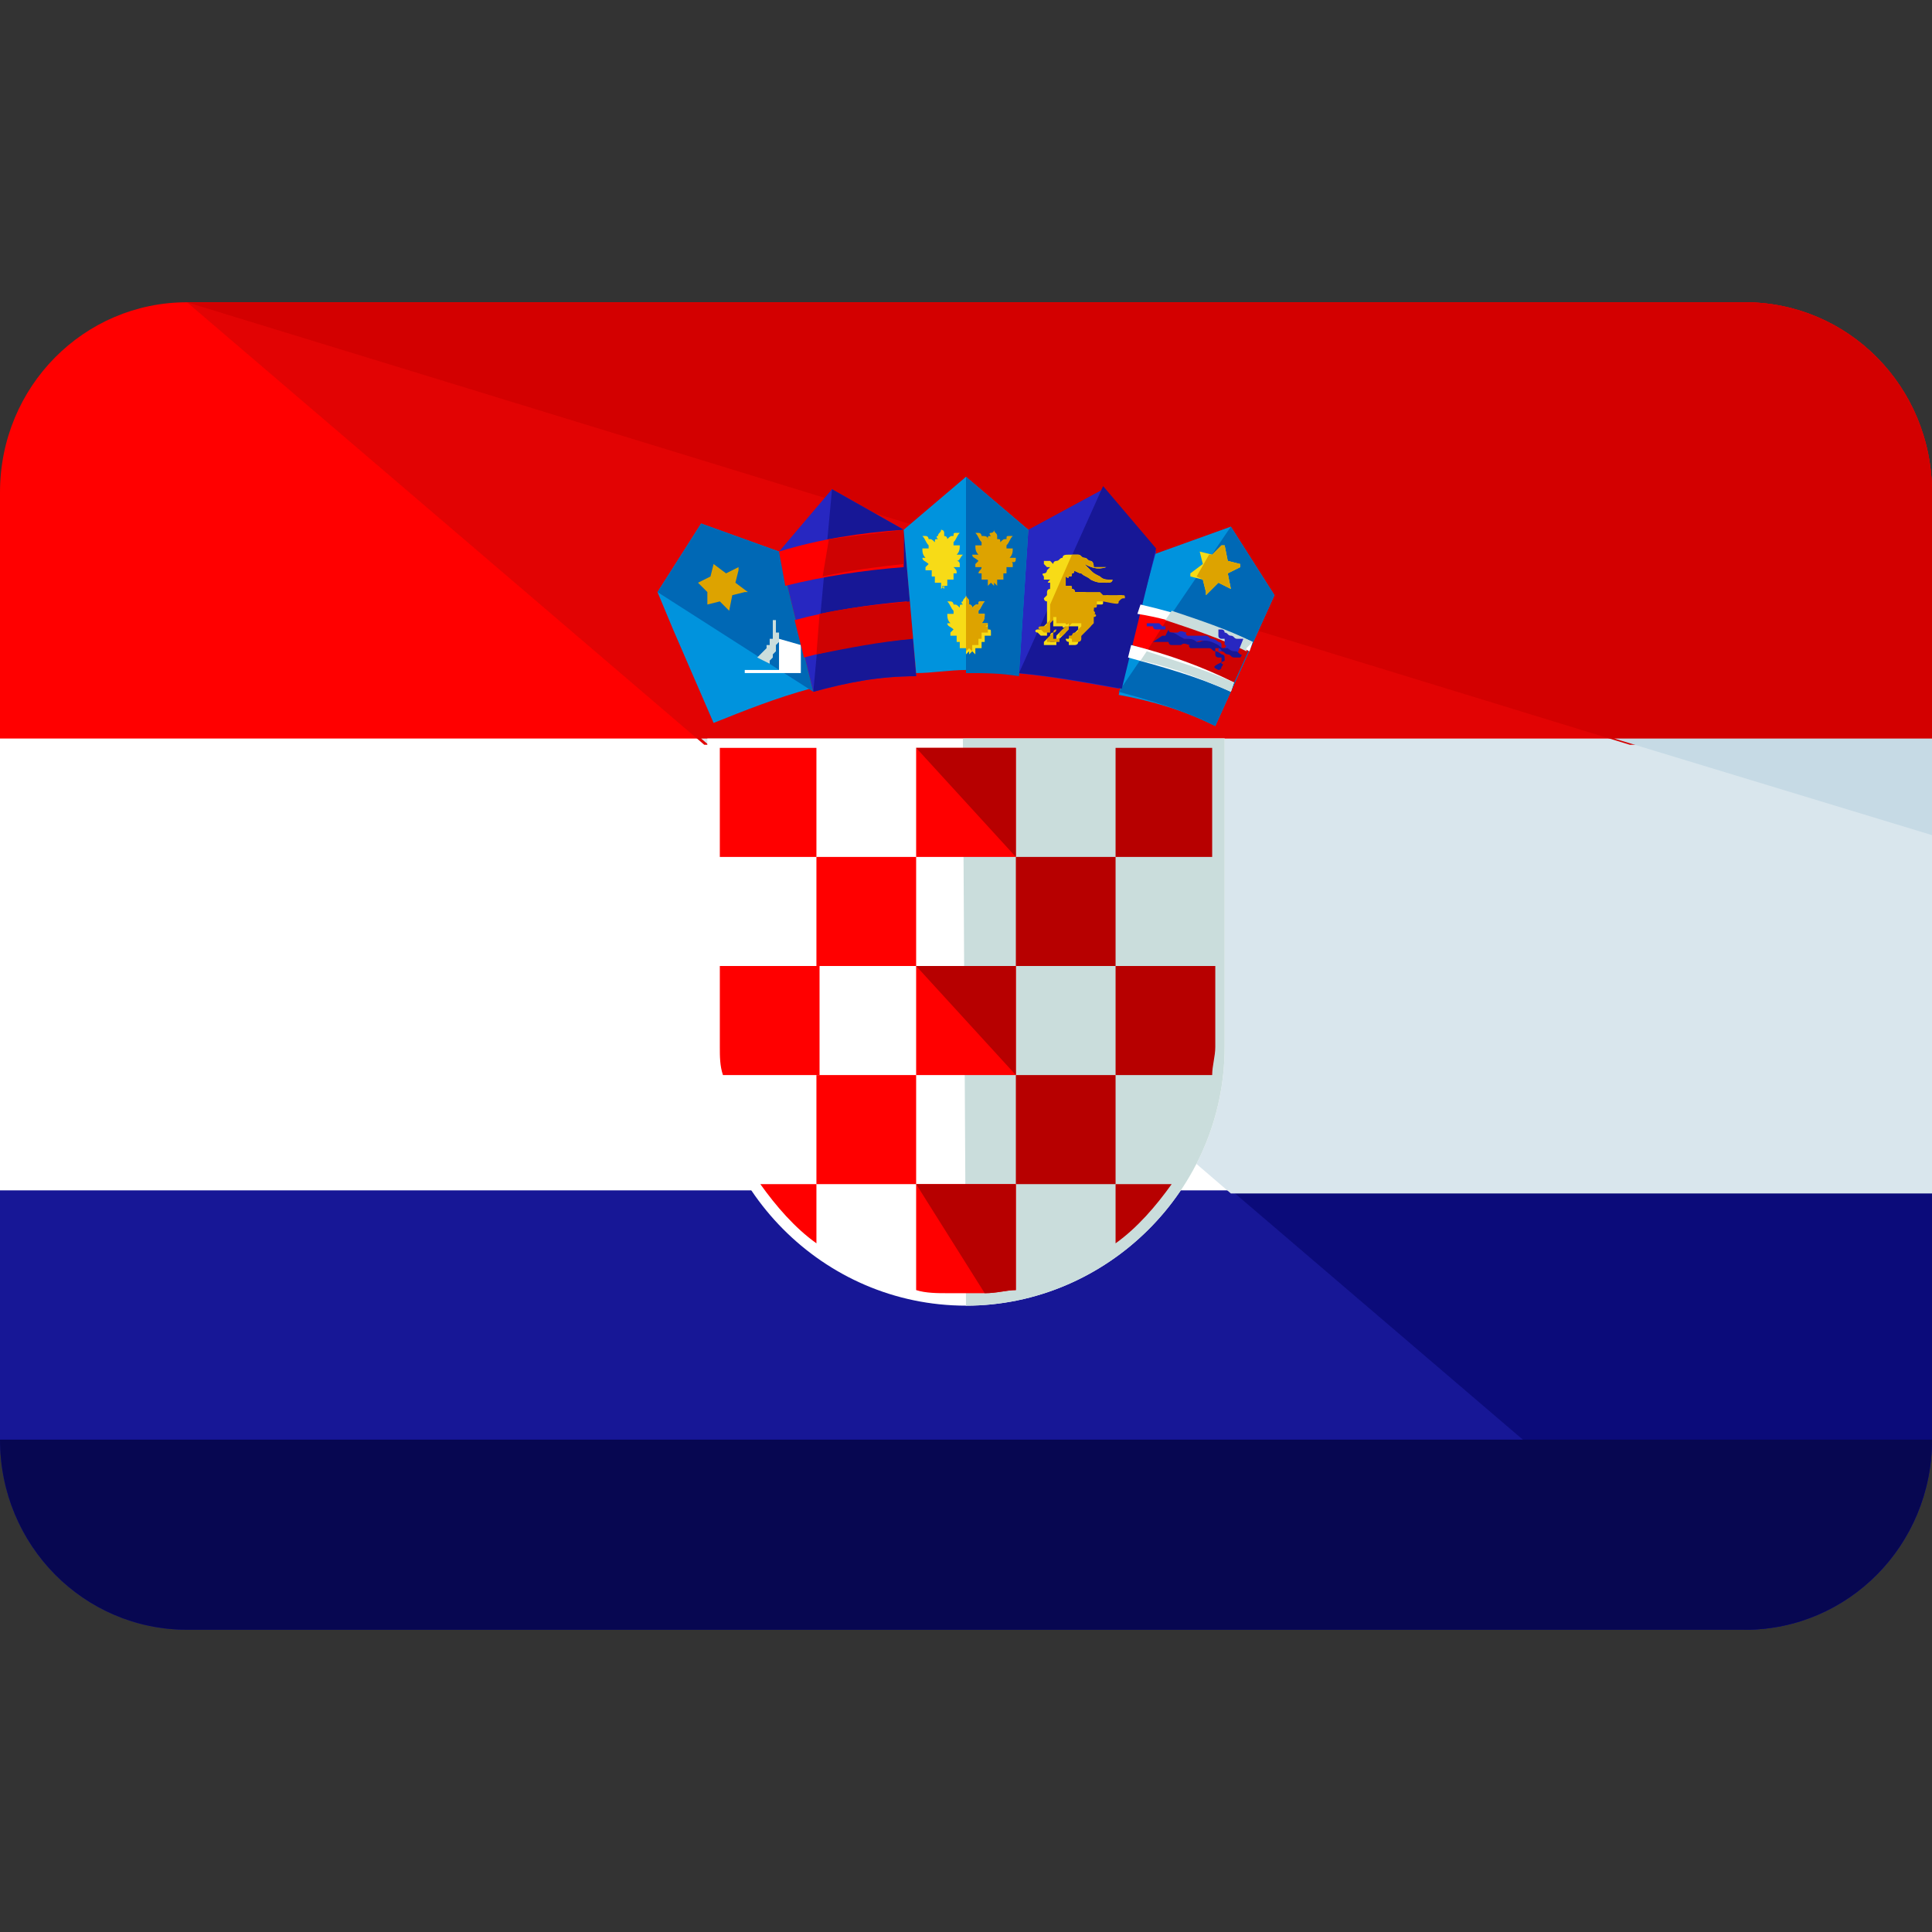 <?xml version="1.0" encoding="iso-8859-1"?>
<!-- Generator: Adobe Illustrator 19.0.0, SVG Export Plug-In . SVG Version: 6.00 Build 0)  -->
<svg xmlns="http://www.w3.org/2000/svg" xmlns:xlink="http://www.w3.org/1999/xlink" version="1.1" id="Layer_1" x="0px" y="0px" viewBox="0 0 496 496" style="enable-background:new 0 0 496 496;" xml:space="preserve">
<rect x="0" y="0" width="496" height="496" fill="#333333" stroke="none"/>
<path style="fill:#171796;" d="M0,304.8v64.8c0,27.2,21.6,48.8,48,48.8h400c26.4,0,48-21.6,48-48.8v-64.8H0z"/>
<path style="fill:#FF0000;" d="M448,77.6H48c-26.4,0-48,21.6-48,48.8v64.8h496v-64.8C496,99.2,474.4,77.6,448,77.6z"/>
<rect y="189.6" style="fill:#FFFFFF;" width="496" height="116"/>
<path style="fill:#0B0B7A;" d="M448,418.4c26.4,0,48-21.6,48-48.8v-64.8H315.2L448,418.4z"/>
<path style="fill:#E20303;" d="M448,77.6H48l132.8,113.6H496v-64.8C496,99.2,474.4,77.6,448,77.6z"/>
<polygon style="fill:#D9E6ED;" points="316,306.4 496,306.4 496,189.6 180,189.6 "/>
<path style="fill:#D30000;" d="M448,77.6H48l370.4,113.6H496v-64.8C496,99.2,474.4,77.6,448,77.6z"/>
<polygon style="fill:#C6DAE5;" points="496,214.4 496,189.6 414.4,189.6 "/>
<path style="fill:#070751;" d="M496,369.6c0,27.2-21.6,48.8-48,48.8H48c-26.4,0-48-21.6-48-48.8"/>
<path style="fill:#0093DD;" d="M312,186.4l15.2-33.6L316,135.2l-20,7.2l-8.8,36C296,180,304,182.4,312,186.4L312,186.4z"/>
<path style="fill:#0068B5;" d="M287.2,177.6c8.8,2.4,16.8,4.8,24.8,8.8l0,0l15.2-33.6L316,135.2"/>
<path style="fill:#FF0000;" d="M316.8,175.2l4-8.8c-8.8-4-18.4-7.2-28-9.6l-2.4,8.8C299.2,168,308,171.2,316.8,175.2L316.8,175.2z"/>
<path style="fill:#CE0202;" d="M294.4,167.2c8,2.4,15.2,4.8,22.4,8l4-8.8c-7.2-3.2-13.6-5.6-20.8-8L294.4,167.2z"/>
<path style="fill:#2727C1;" d="M232,136L232,136l-18.4-10.4l-13.6,16l8.8,36c8.8-2.4,16.8-4,26.4-4L232,136L232,136z"/>
<path style="fill:#171796;" d="M208.8,177.6c8.8-2.4,16.8-4,26.4-4L232,136l0,0l0,0l-18.4-10.4"/>
<path style="fill:#2727C1;" d="M296.8,141.6L296.8,141.6l-13.6-16L264,136l-3.2,36.8c8.8,0.8,17.6,2.4,26.4,4L296.8,141.6  L296.8,141.6z"/>
<path style="fill:#171796;" d="M261.6,172.8c8.8,0.8,17.6,2.4,26.4,4l8.8-36l0,0l0,0l-13.6-16"/>
<path style="fill:#0093DD;" d="M200,141.6L200,141.6l-20-7.2L168.8,152l4,9.6l10.4,24c8-3.2,16-6.4,24.8-8.8L200,141.6L200,141.6z"/>
<path style="fill:#0068B5;" d="M208.8,177.6l-8.8-36l0,0l0,0l-20-7.2L168.8,152"/>
<path style="fill:#FFFFFF;" d="M181.6,189.6v79.2c0,36,29.6,66.4,66.4,66.4c36,0,66.4-29.6,66.4-66.4v-79.2L181.6,189.6L181.6,189.6  z"/>
<path style="fill:#CADDDC;" d="M248,335.2c36,0,66.4-29.6,66.4-66.4v-79.2h-67.2"/>
<g>
	<polygon style="fill:#FF0000;" points="209.6,192 184.8,192 184.8,220 209.6,220  "/>
	<polygon style="fill:#FF0000;" points="209.6,248 235.2,248 235.2,220 209.6,220  "/>
	<path style="fill:#FF0000;" d="M184.8,268.8c0,2.4,0,4.8,0.8,7.2h24.8v-28h-25.6V268.8z"/>
	<polygon style="fill:#FF0000;" points="260.8,248 235.2,248 235.2,276 260.8,276  "/>
</g>
<g>
	<polyline style="fill:#B70000;" points="260.8,276 260.8,248 235.2,248  "/>
	<polygon style="fill:#B70000;" points="260.8,304 286.4,304 286.4,276 260.8,276  "/>
	<path style="fill:#B70000;" d="M286.4,319.2c5.6-4,10.4-9.6,14.4-15.2h-14.4V319.2z"/>
</g>
<g>
	<polygon style="fill:#FF0000;" points="209.6,304 235.2,304 235.2,276 209.6,276  "/>
	<path style="fill:#FF0000;" d="M195.2,304c4,5.6,8.8,11.2,14.4,15.2V304H195.2z"/>
	<path style="fill:#FF0000;" d="M252.8,332c3.2,0,5.6-0.8,8-0.8V304h-25.6v27.2c2.4,0.8,5.6,0.8,8,0.8   C246.4,332,249.6,332,252.8,332L252.8,332z"/>
</g>
<g>
	<path style="fill:#B70000;" d="M252.8,332L252.8,332c3.2,0,5.6-0.8,8-0.8V304h-25.6"/>
	<path style="fill:#B70000;" d="M311.2,276c0-2.4,0.8-4.8,0.8-7.2V248h-25.6v28H311.2L311.2,276z"/>
	<polygon style="fill:#B70000;" points="260.8,248 286.4,248 286.4,220 260.8,220  "/>
</g>
<polygon style="fill:#FF0000;" points="260.8,192 235.2,192 235.2,220 260.8,220 "/>
<g>
	<polyline style="fill:#B70000;" points="260.8,220 260.8,192 235.2,192  "/>
	<polygon style="fill:#B70000;" points="311.2,220 311.2,192 286.4,192 286.4,220  "/>
</g>
<path style="fill:#FFFFFF;" d="M200,164L200,164L200,164L200,164L200,164L200,164L200,164v-0.8l0,0l0,0l0,0l0,0l0,0l0,0l0,0l0,0l0,0  l0,0l0,0l0,0l0,0l0,0l0,0l0,0l0,0l0,0l0,0l0,0l0,0l0,0l0,0l0,0l0,0l0,0l0,0l0,0l0,0l0,0l0,0l0,0l0,0l0,0l0,0l0,0l0,0v-0.8v0.8l0,0  l0,0l0,0l0,0l0,0l0,0l0,0l0,0l0,0l0,0l0,0l0,0l0,0l0,0l0,0l0,0l0,0l0,0l0,0l0,0l0,0l0,0l0,0l0,0l0,0l0,0l0,0l0,0l0,0l0,0l0,0l0,0  l0,0l0,0l0,0l0,0l0,0l0,0V164v0.8v0.8v0.8v0.8v0.8v0.8v0.8v0.8v0.8v0.8l0,0l0,0l0,0l0,0l0,0l0,0l0,0l0,0l0,0l0,0h-0.8h-0.8h-0.8  h-0.8H196h-0.8h-0.8h-0.8h-0.8H192h-0.8l0,0l0,0l0,0l0,0l0,0l0,0l0,0l0,0l0,0l0,0l0,0l0,0l0,0l0,0l0,0l0,0l0,0l0,0l0,0l0,0l0,0l0,0  l0,0l0,0l0,0l0,0l0,0l0,0l0,0l0,0l0,0l0,0l0,0l0,0l0,0l0,0l0,0l0,0l0,0l0,0l0,0l0,0l0,0l0,0l0,0v0.8l0,0l0,0l0,0l0,0l0,0l0,0l0,0  l0,0l0,0l0,0l0,0l0,0l0,0l0,0l0,0l0,0l0,0l0,0l0,0l0,0l0,0l0,0h0.8l0,0h0.8h0.8h0.8h0.8h0.8h0.8l0,0l0,0l0,0l0,0h0.8h0.8h0.8h0.8  h0.8h0.8h0.8h0.8h0.8h0.8h0.8l0,0l0,0l0,0l0,0l0,0l0,0l0,0l0,0l0,0l0,0V172v-0.8v-0.8v-0.8v-0.8V168v-0.8v-0.8v-0.8L200,164L200,164  L200,164L200,164z M180.8,165.6L180.8,165.6L180.8,165.6L180.8,165.6L180.8,165.6z"/>
<polygon style="fill:#CADDDC;" points="197.6,170.4 197.6,169.6 197.6,169.6 198.4,168.8 198.4,168.8 198.4,168 198.4,168   199.2,167.2 199.2,167.2 199.2,166.4 199.2,166.4 199.2,165.6 200,164.8 200,164.8 200,164 200,164 200,164 200,164 200,164   200,163.2 200,163.2 200,163.2 200,163.2 200,163.2 200,162.4 200,162.4 200,162.4 200,162.4 200,162.4 199.2,162.4 199.2,161.6   199.2,161.6 199.2,161.6 199.2,161.6 199.2,161.6 199.2,160.8 199.2,160.8 199.2,160.8 199.2,160.8 199.2,160.8 199.2,160.8   199.2,160 199.2,160 199.2,160 199.2,160 199.2,160 199.2,160 199.2,159.2 198.4,159.2 198.4,159.2 198.4,159.2 198.4,159.2   198.4,159.2 198.4,159.2 198.4,159.2 198.4,159.2 198.4,159.2 198.4,159.2 198.4,159.2 198.4,159.2 198.4,158.4 198.4,159.2   198.4,159.2 198.4,159.2 198.4,159.2 198.4,159.2 198.4,159.2 198.4,159.2 198.4,159.2 198.4,159.2 198.4,159.2 198.4,160   198.4,160 198.4,160 198.4,160 198.4,160 198.4,160 198.4,160 198.4,160 198.4,160 198.4,160 198.4,160 198.4,160 198.4,160   198.4,160 198.4,160 198.4,160 198.4,160.8 198.4,160.8 198.4,160.8 198.4,160.8 198.4,160.8 198.4,160.8 198.4,160.8 198.4,160.8   198.4,160.8 198.4,160.8 198.4,160.8 198.4,160.8 198.4,160.8 198.4,161.6 198.4,161.6 198.4,162.4 198.4,162.4 198.4,163.2   198.4,164 197.6,164 197.6,164.8 197.6,164.8 197.6,165.6 196.8,165.6 196.8,166.4 196.8,166.4 196,167.2 196,167.2 196,167.2   195.2,168 195.2,168 194.4,168.8 194.4,168.8 "/>
<g>
	<polygon style="fill:#FFFFFF;" points="180.8,165.6 180.8,165.6 180.8,165.6 180.8,165.6 180.8,165.6  "/>
	<polygon style="fill:#FFFFFF;" points="180.8,165.6 180.8,165.6 180,164.8  "/>
	<path style="fill:#FFFFFF;" d="M200,164L200,164L200,164z"/>
</g>
<path style="fill:#FF0000;" d="M206.4,168.8c8.8-2.4,18.4-4,27.2-4.8l-0.8-9.6c-9.6,0.8-20,2.4-28.8,4.8L206.4,168.8L206.4,168.8z"/>
<path style="fill:#CE0202;" d="M210.4,157.6l-0.8,10.4c8-1.6,16-3.2,24.8-4l-0.8-9.6C225.6,155.2,217.6,156,210.4,157.6z"/>
<path style="fill:#FF0000;" d="M201.6,150.4c9.6-2.4,20-4,30.4-4.8V136c-11.2,0.8-21.6,2.4-32,5.6L201.6,150.4z"/>
<path style="fill:#CE0202;" d="M211.2,148c7.2-1.6,13.6-2.4,20.8-3.2V144v-8c-6.4,0.8-12.8,1.6-19.2,2.4L211.2,148z"/>
<path style="fill:#FFFFFF;" d="M290.4,165.6c9.6,2.4,18.4,5.6,26.4,9.6l-0.8,2.4c-8.8-4-17.6-6.4-26.4-8.8L290.4,165.6z   M320.8,167.2l0.8-2.4c-8.8-4-18.4-7.2-28.8-9.6l-0.8,2.4C302.4,159.2,312,163.2,320.8,167.2L320.8,167.2z"/>
<g>
	<path style="fill:#CADDDC;" d="M321.6,164.8c-6.4-3.2-13.6-5.6-20.8-8l-1.6,2.4c7.2,2.4,14.4,4.8,20.8,8l0,0v-0.8L321.6,164.8z"/>
	<path style="fill:#CADDDC;" d="M316,177.6l0.8-2.4c-7.2-3.2-15.2-5.6-22.4-8l-1.6,2.4C300.8,171.2,308.8,174.4,316,177.6z"/>
</g>
<polygon style="fill:#DDA300;" points="192,152 188.8,149.6 189.6,146.4 189.6,145.6 189.6,145.6 186.4,147.2 183.2,144.8   183.2,144.8 183.2,144.8 182.4,148 179.2,149.6 179.2,149.6 179.2,149.6 181.6,152 181.6,155.2 181.6,155.2 181.6,155.2   184.8,154.4 187.2,156.8 187.2,156.8 187.2,156.8 188,152.8 191.2,152 "/>
<polygon style="fill:#F7DB17;" points="318.4,144.8 318.4,144.8 315.2,144 314.4,140 314.4,140 313.6,140 311.2,142.4 308,141.6   308,141.6 308,141.6 308.8,144.8 305.6,147.2 305.6,147.2 305.6,148 308.8,148.8 309.6,152 309.6,152.8 310.4,152 312.8,149.6   316,151.2 316,151.2 316,151.2 315.2,147.2 318.4,145.6 "/>
<polygon style="fill:#DDA300;" points="316,151.2 316,151.2 316,151.2 315.2,147.2 318.4,145.6 318.4,144.8 318.4,144.8 315.2,144   314.4,140 314.4,140 313.6,140 311.2,142.4 310.4,142.4 307.2,148 308.8,148.8 309.6,152 309.6,152.8 310.4,152 312.8,149.6 "/>
<path style="fill:#0093DD;" d="M264,136L264,136l-16-13.6L232,136l3.2,36.8c4,0,8.8-0.8,12.8-0.8c4.8,0,8.8,0,13.6,0.8L264,136  L264,136z"/>
<path style="fill:#0068B5;" d="M248,172.8c4.8,0,8.8,0,13.6,0.8L264,136l0,0l0,0l-16-13.6"/>
<path style="fill:#F7DB17;" d="M253.6,160c0,0-0.8,0-1.6,0c0.8-0.8,0.8-1.6,0.8-2.4l0,0c0,0,0,0-0.8,0h-0.8l0,0v-0.8l0,0  c0.8-0.8,0.8-1.6,1.6-2.4l0,0l0,0H252c-0.8,0-0.8,0-0.8,0.8c-0.8,0-0.8,0-1.6,0.8c0,0,0-0.8-0.8-0.8v-0.8c0-0.8-0.8-0.8-0.8-1.6l0,0  l0,0l0,0c0,0.8-0.8,0.8-0.8,1.6c0,0-0.8,0,0,0.8c-0.8,0-0.8,0-0.8,0.8c-0.8-0.8-0.8-0.8-1.6-0.8c0,0,0-0.8-0.8-0.8h-0.8l0,0l0,0  c0.8,0.8,0.8,1.6,1.6,2.4l0,0v0.8l0,0H244h-0.8l0,0c0,0.8,0,1.6,0.8,2.4h-0.8l0,0c0,0.8,0.8,0.8,1.6,1.6l-0.8,0.8v0.8l0,0  c0.8,0,0.8,0,1.6,0c0,0.8,0,0.8,0,1.6h0.8c0,0,0,0,0,0.8c0,0,0,0,0,0.8l0,0c0.8,0,0.8,0,1.6,0c0,0.8,0,0.8,0,1.6l0,0l0.8-0.8l0,0  c0,0,0,0,0,0.8l0,0l0.8-0.8l0.8,0.8l0,0c0-0.8,0-0.8,0-1.6c0.8,0,0.8,0,1.6,0l0,0v-0.8c0,0,0,0,0-0.8h0.8c0-0.8,0-0.8,0-1.6  c0.8,0,0.8,0,1.6,0l0,0c0,0,0,0,0-0.8s0-0.8-0.8-0.8C253.6,160.8,253.6,160,253.6,160L253.6,160z"/>
<path style="fill:#DDA300;" d="M253.6,160c0,0-0.8,0-1.6,0c0.8-0.8,0.8-1.6,0.8-2.4l0,0c0,0,0,0-0.8,0h-0.8l0,0v-0.8l0,0  c0.8-0.8,0.8-1.6,1.6-2.4l0,0l0,0H252c-0.8,0-0.8,0-0.8,0.8c-0.8,0-0.8,0-1.6,0.8c0,0,0-0.8-0.8-0.8v-0.8c0-0.8-0.8-0.8-0.8-1.6l0,0  v14.4l0.8-0.8l0.8,0.8l0,0c0-0.8,0-0.8,0-1.6c0.8,0,0.8,0,1.6,0l0,0v-0.8c0,0,0,0,0-0.8h0.8c0-0.8,0-0.8,0-1.6c0.8,0,0.8,0,1.6,0  l0,0c0,0,0,0,0-0.8s0-0.8-0.8-0.8C253.6,160.8,253.6,160,253.6,160L253.6,160z"/>
<path style="fill:#F7DB17;" d="M243.2,150.4L243.2,150.4c0-0.8,0-0.8,0-1.6c0.8,0,0.8,0,1.6,0l0,0V148c0,0,0,0,0-0.8h0.8  c0-0.8,0-0.8-0.8-1.6c0.8,0,0.8,0,1.6,0l0,0c0,0,0,0,0-0.8c0,0,0-0.8-0.8-0.8c0.8,0,0.8-0.8,1.6-1.6l0,0c0,0-0.8,0-1.6,0  c0.8-0.8,0.8-1.6,0.8-2.4l0,0c0,0,0,0-0.8,0h-0.8l0,0v-0.8l0,0c0.8-0.8,0.8-1.6,1.6-2.4l0,0l0,0h-0.8c-0.8,0-0.8,0-0.8,0.8  c-0.8,0-0.8,0-1.6,0.8c0,0,0-0.8-0.8-0.8v-0.8c0-0.8-0.8-0.8-0.8-0.8l0,0l0,0l0,0c0,0.8-0.8,0.8-0.8,1.6c0,0-0.8,0,0,0.8  c-0.8,0-0.8,0-0.8,0.8c-0.8-0.8-0.8-0.8-1.6-0.8c0,0,0-0.8-0.8-0.8h-0.8l0,0l0,0c0.8,0.8,0.8,1.6,1.6,2.4l0,0v0.8l0,0h-0.8h-0.8l0,0  c0,0.8,0,1.6,0.8,2.4h-0.8l0,0c0,0.8,0.8,0.8,1.6,1.6l-0.8,0.8v0.8l0,0c0.8,0,0.8,0,1.6,0c0,0.8,0,0.8,0,1.6h0.8c0,0,0,0,0,0.8  c0,0,0,0,0,0.8l0,0c0.8,0,0.8,0,1.6,0c0,0.8,0,0.8,0,1.6l0,0l0.8-0.8l0,0c0,0,0,0,0,0.8l0,0C241.6,150.4,241.6,150.4,243.2,150.4  C242.4,149.6,242.4,150.4,243.2,150.4z"/>
<path style="fill:#DDA300;" d="M260.8,143.2L260.8,143.2c-0.8,0-0.8,0-1.6,0c0.8-0.8,0.8-1.6,0.8-2.4l0,0c0,0,0,0-0.8,0h-0.8l0,0  V140l0,0c0.8-0.8,0.8-1.6,1.6-2.4l0,0l0,0h-0.8c-0.8,0-0.8,0-0.8,0.8c-0.8,0-0.8,0-1.6,0.8c0-0.8,0-0.8-0.8-0.8v-0.8  c0-0.8-0.8-0.8-0.8-1.6l0,0l0,0l0,0c0,0.8-0.8,0.8-0.8,0.8s-0.8,0,0,0.8c-0.8,0-0.8,0-0.8,0.8c0-0.8-0.8-0.8-1.6-0.8  c0,0,0-0.8-0.8-0.8h-0.8l0,0l0,0c0.8,0.8,0.8,1.6,1.6,2.4l0,0v0.8l0,0h-0.8h-0.8l0,0c0,0.8,0,1.6,0.8,2.4c0,0-0.8,0-1.6,0l0,0  c0,0.8,0.8,0.8,1.6,1.6l-0.8,0.8v0.8l0,0c0.8,0,0.8,0,1.6,0c0,0.8-0.8,0.8-0.8,1.6h0.8c0,0,0,0,0,0.8v0.8l0,0c0.8,0,0.8,0,1.6,0  c0,0.8,0,0.8,0,1.6l0,0l0.8-0.8l0.8,0.8l0,0v-0.8l0,0l0.8,0.8l0,0c0,0,0-0.8,0-1.6c0.8,0,0.8,0,1.6,0l0,0V148v-0.8h0.8  c0-0.8,0-0.8,0-1.6c0.8,0,0.8,0,1.6,0l0,0v-0.8c0,0,0-0.8-0.8-0.8C260.8,144.8,260.8,144,260.8,143.2z"/>
<path style="fill:#2727C1;" d="M317.6,168c-0.8-0.8-0.8-0.8-1.6-0.8c-0.8,0-1.6-0.8-1.6-0.8h-0.8c-0.8,0-0.8,0-1.6-0.8  c-1.6-0.8-3.2-1.6-4.8-0.8c0,0,0,0-0.8,0c-0.8-0.8-1.6-0.8-3.2-0.8c-1.6-0.8-2.4-1.6-3.2-1.6c0,0-0.8,0-0.8-0.8l0,0l0,0  c0,0,0,0,0-0.8c0,0,0,0-0.8,0l-0.8-0.8c0,0,0,0-0.8,0l0,0l0,0c0,0,0,0-0.8,0h-0.8c0,0,0,0-0.8,0c0,0,0,0,0,0.8l0,0c0,0,0,0,0.8,0  c0,0,0,0,0.8,0l0,0l0,0c0,0,0,0.8,0.8,0.8l0,0l0,0c0,0,0,0-0.8,0h-0.8h-0.8l0,0l0,0h-0.8l0,0l0,0h0.8h0.8c0,0,0,0,0.8,0h0.8  c0,0,0,0,0.8,0h0.8h0.8c0,0,0,0.8,0.8,0.8l0,0h-0.8h-0.8c0,0,0,0-0.8,0l0,0h-0.8l0,0l0,0l0,0c0,0,0,0,0.8,0h0.8c0.8,0,0.8,0,1.6,0  h0.8c0,0,0,0,0.8,0c0,0,0,0,0.8,0c0.8-0.8,1.6,0,2.4,0c0,0,0.8,0,1.6,0l0,0h-0.8h-0.8c0,0-0.8,0,0,0.8c0,0,0,0,0.8,0l0,0l0,0  c0,0,0,0,0.8,0h0.8l0,0h0.8h0.8l0,0c0,0,0,0,0.8,0s0.8,0.8,1.6,0.8c0.8,0,1.6,0.8,1.6,0.8s0.8,0,0.8,0.8l0,0v0.8l0,0  c-0.8,0-0.8,0-0.8,0.8l0,0c0,0,0,0,0.8,0c0,0,0.8,0,0.8-0.8c0,0,0.8-0.8,0-0.8l0,0c0,0,0-0.8,0-1.6l0,0h-0.8c0,0-0.8,0-0.8-0.8v-0.8  v-0.8l0,0c0,0,0,0,0.8,0c0,0,0.8,0,0.8,0.8c0.8,0,0.8,0.8,1.6,0.8c0.8,0,0.8,0.8,1.6,0.8c0.8,0,0.8,0,1.6,0  C317.6,168,317.6,168,317.6,168z"/>
<g>
	<path style="fill:#171796;" d="M312.8,172c0,0,0.8,0,0.8-0.8c0,0,0.8-0.8,0-0.8l0,0c0,0,0-0.8,0-1.6l0,0h-0.8c0,0-0.8,0-0.8-0.8   v-0.8v-0.8l0,0c0,0,0,0,0.8,0c0,0,0.8,0,0.8,0.8c0.8,0,0.8,0.8,1.6,0.8c0.8,0,0.8,0.8,1.6,0.8c0.8,0,0.8,0,1.6,0c0,0,0.8-0.8,0-0.8   c-0.8-0.8-0.8-0.8-1.6-0.8c-0.8,0-1.6-0.8-1.6-0.8h-0.8c-0.8,0-0.8,0-1.6-0.8c-1.6-0.8-3.2-1.6-4.8-0.8c0,0,0,0-0.8,0   c-0.8-0.8-1.6-0.8-3.2-0.8c-1.6-0.8-2.4-1.6-3.2-1.6c0,0-0.8,0-0.8-0.8l0,0l0,0l-0.8,1.6l0,0l0,0l0,0c0,0,0,0-0.8,0l0,0l-2.4,1.6   c0,0,0,0,0.8,0h0.8c0,0,0,0,0.8,0h0.8h0.8c0,0,0,0.8,0.8,0.8l0,0H300h-0.8c0,0,0,0-0.8,0l0,0h-0.8l0,0l0,0l0,0c0,0,0,0,0.8,0h0.8   c0.8,0,0.8,0,1.6,0h0.8c0,0,0,0,0.8,0c0,0,0,0,0.8,0c0.8-0.8,1.6,0,2.4,0c0,0,0.8,0,1.6,0l0,0h-0.8h-0.8c0,0-0.8,0,0,0.8   c0,0,0,0,0.8,0l0,0l0,0c0,0,0,0,0.8,0h0.8l0,0h0.8h0.8l0,0c0,0,0,0,0.8,0s0.8,0.8,1.6,0.8c0.8,0,1.6,0.8,1.6,0.8s0.8,0,0.8,0.8l0,0   v0.8l0,0C311.2,171.2,311.2,171.2,312.8,172C312,172,312,172,312.8,172C312,172,312,172,312.8,172z"/>
	<path style="fill:#171796;" d="M298.4,160.8L298.4,160.8L298.4,160.8L298.4,160.8z"/>
</g>
<path style="fill:#F7DB17;" d="M288,152.8L288,152.8c-0.8,0-1.6,0-1.6,0.8c-0.8,0-0.8,0-1.6,0c-0.8,0-0.8,0-1.6,0l-0.8-0.8  c-0.8,0-0.8,0-1.6,0H280h-0.8c0-0.8-0.8-0.8-0.8-0.8c-0.8,0-1.6,0-1.6,0s0,0-0.8,0c0,0,0-0.8-0.8-0.8c0-0.8,0-0.8-0.8-0.8  c0,0,0,0-0.8,0l0,0c0,0,0,0,0-0.8l0,0c0,0,0,0,0-0.8l0,0c0,0,0,0,0-0.8c0,0,0.8,0.8,0.8,0c0.8,0,0.8,0,0.8-0.8c0.8,0,0.8-0.8,0-0.8  s-0.8,0-1.6,0c0,0,0,0-0.8,0c0.8,0,1.6,0,2.4,0s1.6,0.8,2.4,0.8c0.8,0.8,1.6,0.8,2.4,1.6c1.6,0.8,2.4,0.8,4,0.8c0.8,0,1.6,0,1.6-0.8  l0,0l0,0h-0.8c-0.8,0-1.6,0-2.4-0.8c-1.6-0.8-1.6-0.8-2.4-1.6s-0.8-0.8-1.6-1.6c1.6,0.8,3.2,1.6,5.6,0.8l0,0h-0.8  c-0.8,0-1.6,0-2.4,0c0-1.6-0.8-1.6-0.8-1.6c-0.8,0-0.8-0.8-1.6-0.8c-0.8,0-0.8-0.8-1.6-0.8c-0.8,0-1.6,0-2.4,0s-1.6,0-1.6,0.8  c-0.8,0-0.8,0.8-1.6,0.8c0,0-0.8,0-0.8,0.8c0,0,0,0-0.8-0.8c-0.8,0-1.6,0-1.6,0l0,0c0,0,0,0,0,0.8l0,0c0,0,0,0,0.8,0.8  c0,0,0,0,0.8,0l0,0l-0.8,0.8c0,0,0,0.8-0.8,0.8s0,0.8,0,0.8s0,0,0,0.8l0,0h0.8h0.8l0,0c-0.8,0.8-0.8,0.8,0,0.8c0,0.8,0,0.8,0,0.8  l0,0c0,0,0,0,0,0.8l0,0c-0.8,0-0.8,0.8-0.8,0.8s0,0,0,0.8c0,0,0,0-0.8,0.8c0,0,0,0.8,0.8,0.8v0.8v0.8l0,0l0,0c0,0,0,0,0,0.8l0,0  c0,0,0,0,0,0.8l0,0v0.8v0.8v0.8l-0.8,0.8c0,0.8-0.8,0.8-1.6,0.8c-0.8,0-0.8,0.8,0,0.8c0,0,0,0,0.8,0.8c0.8,0,0.8,0,1.6,0v-0.8l0,0  l0,0c0,0,0,0,0-0.8v-0.8l0.8-0.8c0,0,0,0,0-0.8c0,0,0,0,0.8,0l0,0v0.8c0,0,0,0.8,0,1.6v0.8l0,0l0,0l0,0c0,0,0,0.8-0.8,0.8  c0,0,0,0-0.8,0.8l0,0c0,0,0,0-0.8,0.8l0,0l0,0l0,0c0,0,0,0,0,0.8h0.8h0.8v-0.8l0,0c0,0,0,0,0-0.8c0,0,0,0,0-0.8l0,0  c0,0,0-0.8,0.8-0.8v-0.8c0,0,0,0,0-0.8c0,0,0,0,0.8,0h0.8h0.8c0,0,0,0.8,0.8,0l0,0v0.8l0,0c0,0,0,0,0,0.8l-0.8,0.8c0,0,0,0-0.8,0.8  c-0.8,0-0.8,0.8-1.6,0.8c0,0,0,0-0.8,0l0,0l0,0c0,0,0,0,0,0.8h0.8h0.8v-0.8l0,0l0,0c0,0,0,0,0-0.8v-0.8c0,0,0.8-0.8,1.6-1.6h0.8  l0.8-0.8c0,0,0,0,0.8,0l0,0c0,0,0,0,0.8,0c0,0,0,0,0.8,0c0,0,0,0,0,0.8l-0.8,0.8c0,0.8-0.8,0.8-0.8,0.8c-0.8,0-0.8,0.8-0.8,0.8l0,0  h-0.8l0,0c0,0,0,0.8,0.8,0.8c0,0,0,0,0,0.8c0,0,0.8,0,1.6,0c0,0,0.8,0,0.8-0.8V164l0,0l0.8-0.8c0.8-0.8,0.8-0.8,1.6-1.6l0,0l0.8-0.8  l0,0l0,0V160l0,0v-0.8c0.8,0,0.8-0.8,0-0.8c0.8,0,0-0.8,0-0.8v-0.8c0.8,0,0.8,0,0.8-0.8c0,0,0,0,0-0.8h0.8h0.8c0.8,0,0.8,0,0.8-0.8  c0,0,0,0,0-0.8c0.8,0,0.8,0,0.8-0.8C288.8,153.6,288.8,153.6,288,152.8C288.8,152.8,288.8,152.8,288,152.8z"/>
<path style="fill:#DDA300;" d="M287.2,154.4C287.2,154.4,288,154.4,287.2,154.4c0.8-0.8,0.8-0.8,1.6-0.8l0,0c0-0.8,0-0.8-0.8-0.8  h-0.8h-0.8c-0.8,0-0.8,0-1.6,0c-0.8,0-0.8,0-1.6,0l-0.8-0.8c-0.8,0-0.8,0-1.6,0H280h-0.8c0,0-0.8,0-0.8,0c-0.8,0-1.6,0-1.6,0  s0,0-0.8,0c0,0,0-0.8-0.8-0.8c0-0.8,0-0.8-0.8-0.8c0,0,0,0-0.8,0l0,0c0,0,0,0,0-0.8l0,0c0,0,0,0,0-0.8l0,0c0,0,0,0,0-0.8  c0,0,0.8,0.8,0.8,0c0.8,0,0.8,0,0.8-0.8c0.8,0,0.8-0.8,0-0.8s-0.8,0-1.6,0c0,0,0,0-0.8,0c0.8,0,1.6,0,2.4,0s1.6,0.8,2.4,0.8  c0.8,0.8,1.6,0.8,2.4,1.6c1.6,0.8,2.4,0.8,4,0.8c0.8,0,1.6,0,1.6-0.8l0,0l0,0h-0.8c-0.8,0-1.6,0-2.4-0.8c-1.6-0.8-1.6-0.8-2.4-1.6  s-0.8-0.8-1.6-1.6c1.6,0.8,3.2,1.6,5.6,0.8l0,0h-0.8c-0.8,0-1.6,0-2.4,0c0-1.6-0.8-1.6-0.8-1.6c-0.8,0-0.8-0.8-1.6-0.8  c-0.8,0-0.8-0.8-1.6-0.8c-0.8,0-0.8,0-1.6,0l-5.6,12.8l0,0l0,0l0,0l0,0l0,0l0,0c0,0,0,0,0,0.8l0,0c0,0,0,0,0,0.8l0,0v0.8v0.8v0.8  l-0.8,0.8c0,0.8-0.8,0.8-1.6,0.8c-0.8,0-0.8,0.8,0,0.8c0,0,0,0,0.8,0.8c0.8,0,0.8,0,1.6,0v-0.8l0,0l0,0c0,0,0,0,0-0.8V160l0.8-0.8  c0,0,0,0,0-0.8c0,0,0,0,0.8,0l0,0v0.8c0,0,0,0.8,0,1.6v0.8l0,0l0,0l0,0c0,0,0,0.8-0.8,0.8c0,0,0,0-0.8,0.8l0,0c0,0,0,0-0.8,0.8l0,0  l0,0l0,0c0,0,0,0,0,0.8h0.8h0.8V164l0,0c0,0,0,0,0-0.8c0,0,0,0,0-0.8l0,0c0,0,0-0.8,0.8-0.8v-0.8c0,0,0,0,0-0.8c0,0,0,0,0.8,0h0.8  h0.8c0,0,0,0.8,0.8,0l0,0v0.8l0,0c0,0,0,0,0,0.8l-0.8,0.8c0,0,0,0-0.8,0.8c-0.8,0-0.8,0.8-1.6,0.8c0,0,0,0-0.8,0l0,0l0,0  c0,0,0,0,0,0.8h0.8h0.8V164l0,0l0,0c0,0,0,0,0-0.8v-0.8c0,0,0.8-0.8,1.6-1.6h0.8l0.8-0.8c0,0,0,0,0.8,0l0,0c0,0,0,0,0.8,0  c0,0,0,0,0.8,0c0,0,0,0,0,0.8l-0.8,0.8c0,0.8-0.8,0.8-0.8,0.8c-0.8,0-0.8,0.8-0.8,0.8l0,0h-0.8l0,0c0,0,0,0.8,0.8,0.8c0,0,0,0,0,0.8  c0,0,0.8,0,1.6,0c0,0,0.8,0,0.8-0.8v-0.8l0,0l0.8-0.8c0.8-0.8,0.8-0.8,1.6-1.6l0,0l0.8-0.8l0,0l0,0v-0.8l0,0v-0.8  c0.8,0,0.8-0.8,0-0.8c0.8,0,0-0.8,0-0.8V156c0.8,0,0.8,0,0.8-0.8c0,0,0,0,0-0.8h0.8h0.8C287.2,155.2,287.2,155.2,287.2,154.4z"/>
<g>
</g>
<g>
</g>
<g>
</g>
<g>
</g>
<g>
</g>
<g>
</g>
<g>
</g>
<g>
</g>
<g>
</g>
<g>
</g>
<g>
</g>
<g>
</g>
<g>
</g>
<g>
</g>
<g>
</g>
</svg>
